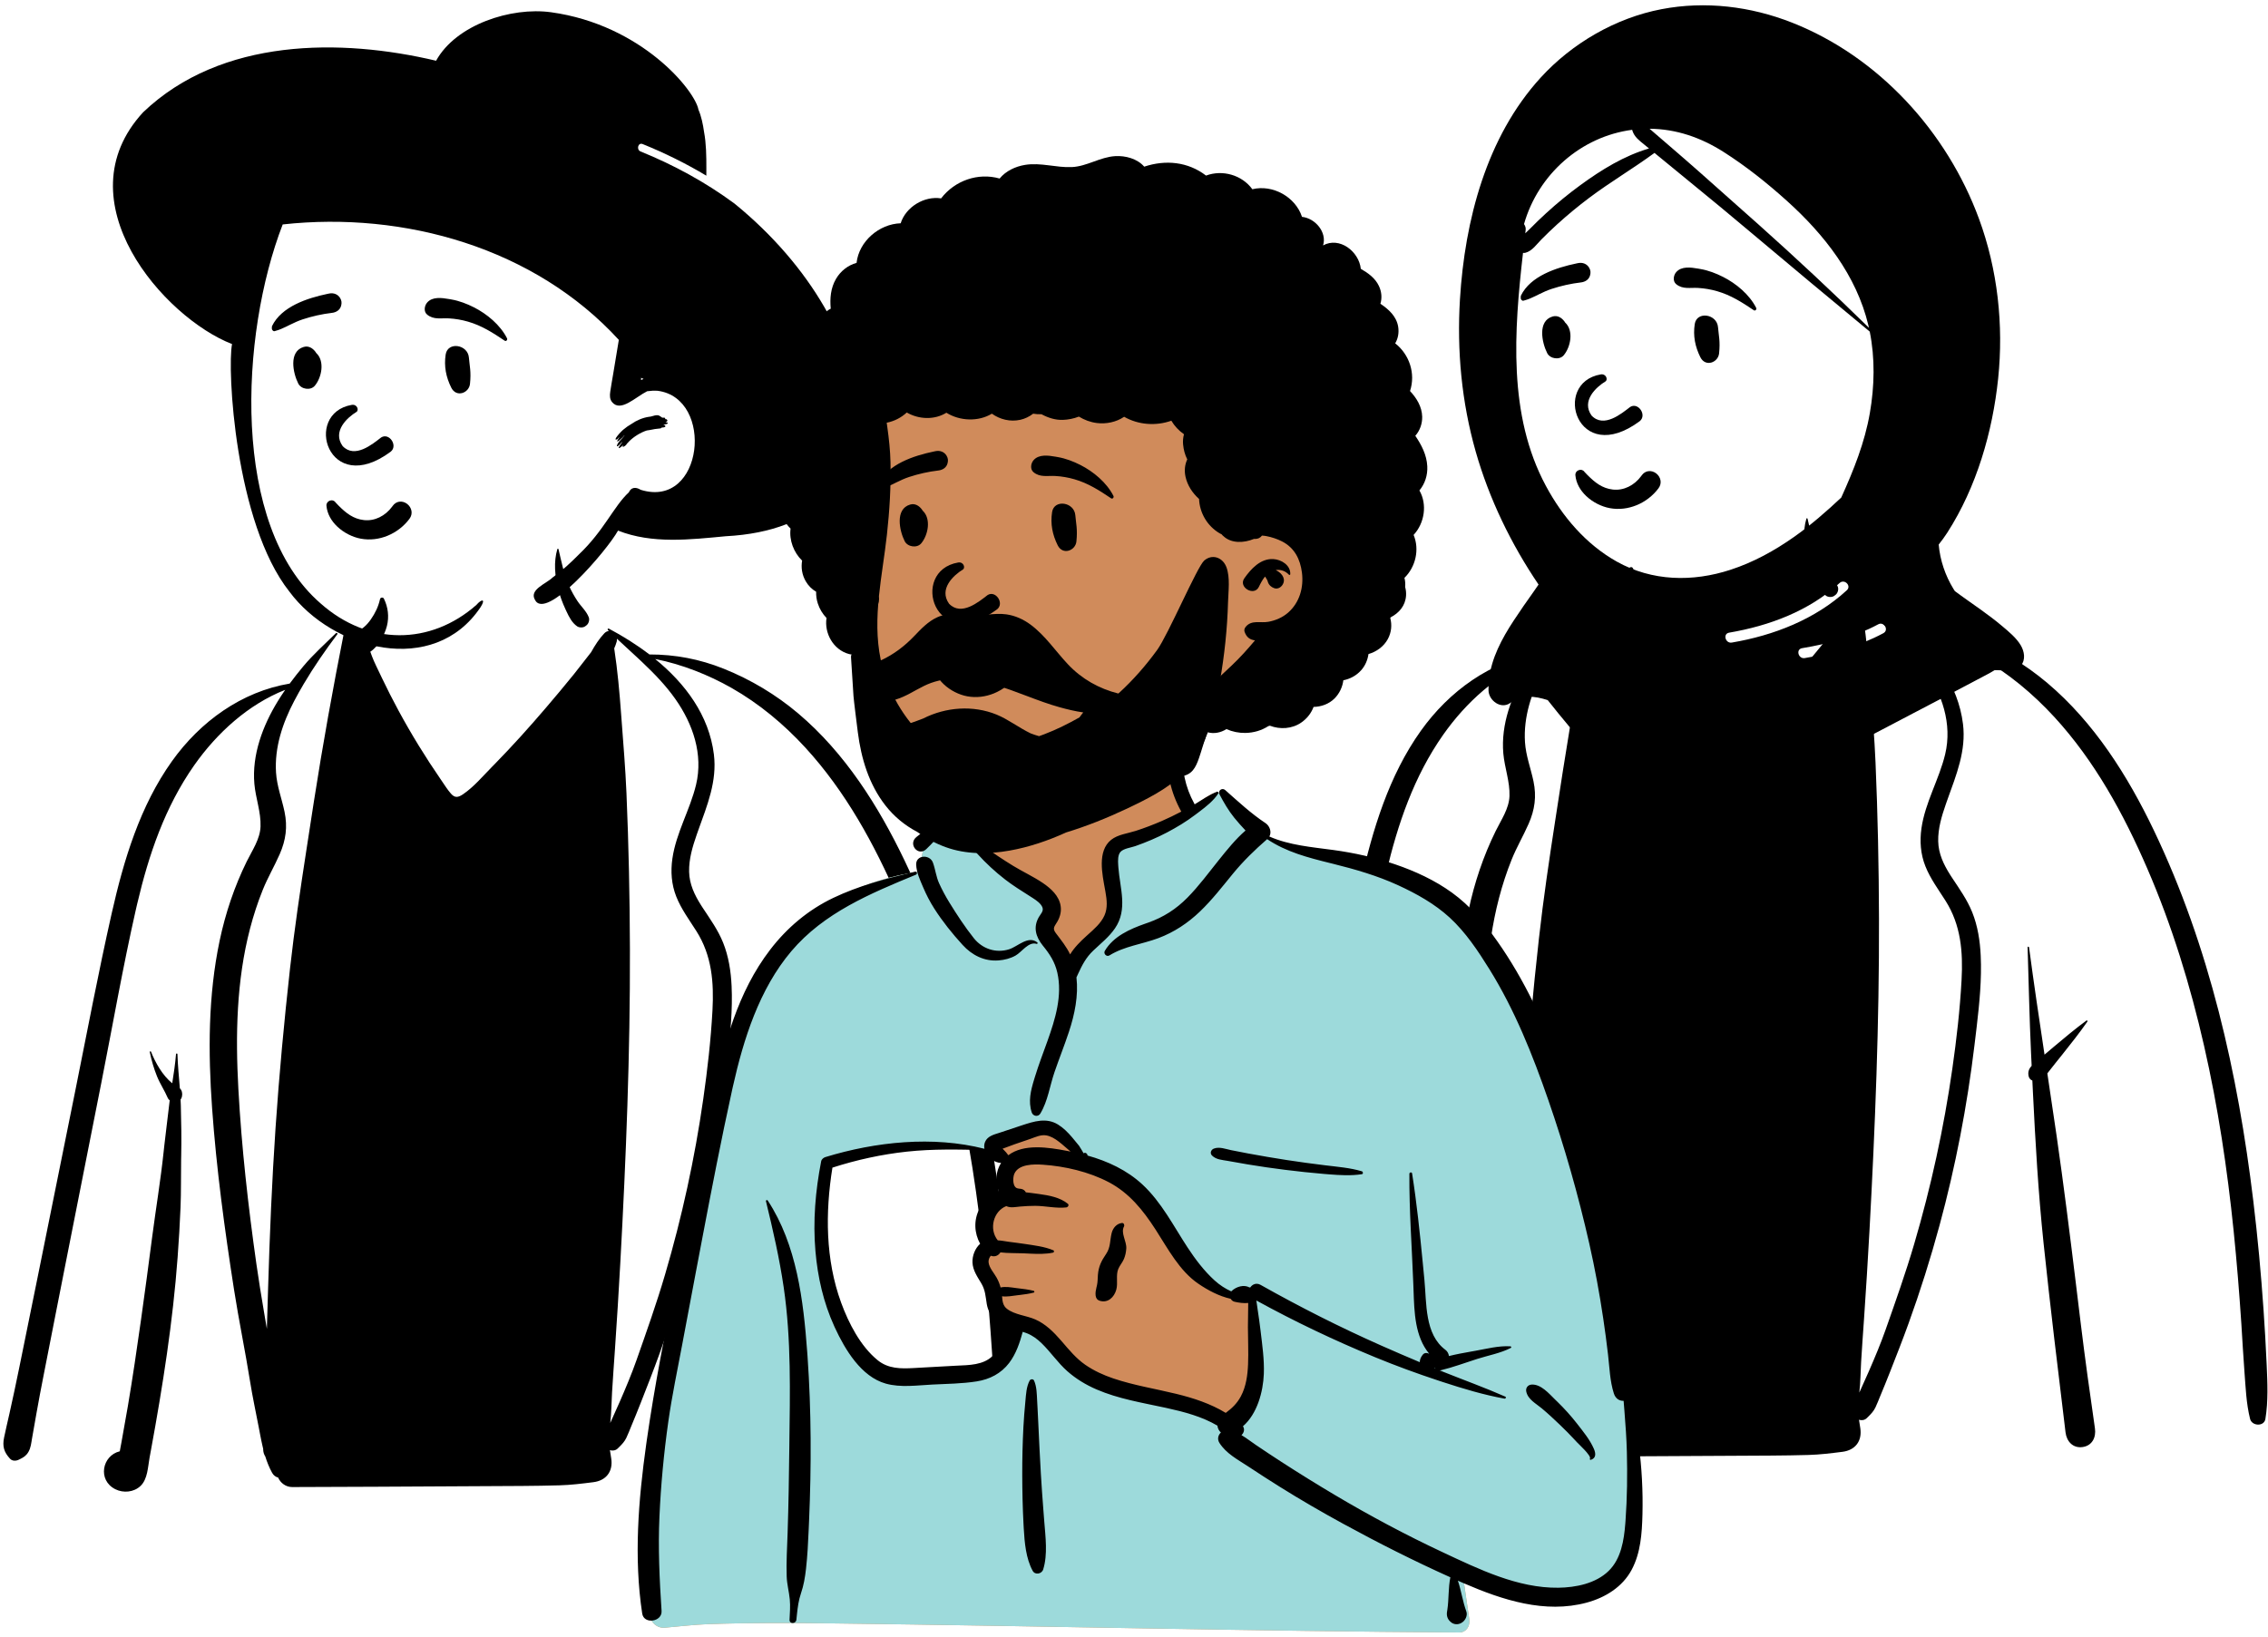 <?xml version="1.0" encoding="UTF-8"?>
<svg width="374px" height="270px" viewBox="0 0 374 270" version="1.1" xmlns="http://www.w3.org/2000/svg" xmlns:xlink="http://www.w3.org/1999/xlink">
    <!-- Generator: Sketch 49.3 (51167) - http://www.bohemiancoding.com/sketch -->
    <title>Group 5</title>
    <desc>Created with Sketch.</desc>
    <defs></defs>
    <g id="Page-1" stroke="none" stroke-width="1" fill="none" fill-rule="evenodd">
        <g id="homepage" transform="translate(-807, -1793)">
            <g id="Group-5" transform="translate(774, 1748)">
                <g id="a-person/bust" transform="translate(120, 167) scale(-1, 1) translate(-120, -167) translate(0, 5)">
                    <g id="body/Blazer-Black-Tee" transform="translate(31.056, 135.078)" fill="#000000" fill-rule="evenodd">
                        <path d="M151.243,78.471 C150.964,79.826 150.573,81.181 150.053,82.465 C149.552,83.704 148.797,84.814 148.277,86.038 C148.207,86.203 148.093,86.328 147.956,86.423 L147.999,86.756 L148.038,87.089 C148.297,89.336 148.589,91.577 148.842,93.824 L148.964,94.948 C149.461,99.64 150.245,104.308 150.854,108.987 C151.45,113.569 152.057,118.151 152.706,122.727 C153.376,127.444 154.059,132.155 154.856,136.853 C155.193,138.837 155.544,140.82 155.91,142.8 L156.193,144.317 C159.102,145.016 159.897,149.072 156.935,150.569 C155.59,151.245 153.863,151.083 152.755,150.019 C151.603,148.911 151.556,146.913 151.288,145.412 L151.031,144.017 C149.105,133.529 147.433,122.92 146.651,112.284 C146.45,109.537 146.281,106.789 146.171,104.038 C146.067,101.45 146.117,98.863 146.077,96.275 L146.063,95.57 C146.002,92.81 146.053,90.055 146.125,87.296 C146.133,86.96 146.148,86.624 146.165,86.285 C146.068,86.171 145.998,86.036 145.969,85.905 L145.93,85.731 C145.835,85.285 145.943,84.763 146.286,84.444 C146.433,82.564 146.628,80.686 146.681,78.809 C146.685,78.654 146.907,78.659 146.92,78.809 C147.045,80.407 147.294,82.01 147.543,83.611 C149.148,82.321 150.334,80.194 151.034,78.413 C151.085,78.284 151.273,78.331 151.243,78.471 Z M113.276,3.744 C113.543,4.962 114.069,6.055 114.775,7.072 C115.112,7.558 115.494,8.011 115.953,8.389 C116.346,8.713 116.795,8.924 117.213,9.206 C117.822,9.11 118.458,9.341 118.885,9.789 L118.818,9.134 C118.797,8.922 119.148,8.88 119.188,9.085 C121.038,18.414 122.724,27.749 124.185,37.145 L124.825,41.295 L125.427,45.191 C126.427,51.682 127.394,58.171 128.123,64.71 C129.093,73.436 129.909,82.186 130.505,90.947 C131.103,99.771 131.471,108.6 131.734,117.441 C131.799,119.669 131.869,121.896 131.936,124.124 L132.388,121.46 C132.839,118.795 133.281,116.128 133.659,113.451 C135.019,103.871 136.106,94.223 136.636,84.56 C137.123,75.718 136.96,66.7 134.71,58.086 C134.144,55.918 133.45,53.785 132.613,51.707 C131.801,49.685 130.693,47.812 129.82,45.82 C128.805,43.503 128.501,41.317 129.023,38.822 C129.48,36.648 130.281,34.604 130.425,32.367 C130.693,28.214 129.342,24.192 127.433,20.558 C126.93,19.6 126.399,18.655 125.845,17.718 C124.169,14.887 122.279,12.159 120.317,9.544 C120.211,9.404 120.435,9.25 120.549,9.364 C122.338,11.132 124.293,12.87 125.903,14.8 C126.685,15.739 127.448,16.697 128.171,17.68 C136.104,19.006 142.92,23.947 147.579,30.472 C152.867,37.877 155.541,46.789 157.521,55.565 C159.721,65.319 161.578,75.162 163.554,84.964 C165.601,95.107 167.637,105.249 169.696,115.39 C170.719,120.424 171.743,125.459 172.764,130.495 C173.282,133.045 173.825,135.589 174.394,138.13 C174.686,139.432 174.999,140.733 175.269,142.039 C175.573,143.513 175.29,144.456 174.292,145.539 C173.924,145.941 173.343,145.934 172.886,145.721 L172.744,145.653 L172.606,145.587 C172.041,145.309 171.597,145.021 171.246,144.403 C170.859,143.725 170.797,142.972 170.665,142.217 C170.419,140.828 170.176,139.439 169.931,138.048 C169.564,135.967 169.166,133.892 168.76,131.818 L166.726,121.453 C166.183,118.689 165.64,115.926 165.093,113.163 C163.142,103.285 161.188,93.409 159.235,83.532 C157.36,74.049 155.7,64.501 153.565,55.073 L153.443,54.542 L153.32,54.011 C151.411,45.883 148.743,38.021 143.903,31.134 C140.177,25.837 135.004,21.107 128.911,18.714 C129.34,19.331 129.753,19.961 130.146,20.604 C132.615,24.638 134.418,29.428 133.996,34.231 C133.789,36.578 132.896,38.885 132.981,41.251 C133.059,43.353 134.359,45.199 135.258,47.027 C137.298,51.172 138.774,55.576 139.725,60.094 C141.634,69.167 141.628,78.502 140.97,87.712 C140.256,97.724 138.899,107.734 137.353,117.648 C136.56,122.733 135.505,127.776 134.697,132.853 C134.298,135.356 133.755,137.853 133.279,140.344 L133.052,141.534 C132.925,142.194 132.793,142.852 132.641,143.504 L132.548,143.894 L132.548,143.963 C132.543,144.444 132.412,144.841 132.201,145.158 C131.911,146.086 131.552,146.991 131.074,147.86 C130.829,148.304 130.473,148.554 130.086,148.645 C129.697,149.535 128.816,150.22 127.763,150.216 L113.917,150.163 C105.875,150.131 97.832,150.078 89.79,150.034 C87.76,150.023 85.733,149.985 83.705,149.932 C81.805,149.88 79.982,149.651 78.103,149.414 C75.98,149.148 74.83,147.645 75.147,145.524 C75.217,145.056 75.293,144.592 75.365,144.126 C74.942,144.266 74.439,144.2 74.098,143.868 L73.779,143.556 C73.337,143.118 72.941,142.689 72.661,142.105 C72.371,141.505 72.136,140.87 71.88,140.257 C71.328,138.938 70.792,137.614 70.269,136.284 C69.223,133.624 68.176,130.954 67.204,128.266 C65.278,122.944 63.574,117.542 62.092,112.079 C59.449,102.331 57.537,92.396 56.332,82.372 L56.044,79.983 L55.96,79.277 C55.504,75.391 55.119,71.446 55.301,67.569 C55.413,65.141 55.789,62.695 56.696,60.428 C57.533,58.337 58.825,56.549 60.053,54.68 L60.194,54.464 L60.335,54.243 C61.41,52.545 62.264,50.77 62.307,48.709 C62.351,46.616 61.741,44.58 61.06,42.622 L60.89,42.138 L60.776,41.819 C59.326,37.771 57.676,33.78 58.22,29.375 C59.024,22.888 62.956,17.659 67.904,13.627 C63.504,14.498 59.149,16.219 55.305,18.401 C50.766,20.981 46.679,24.385 43.155,28.227 C36.495,35.487 31.74,44.199 27.848,53.193 C23.774,62.606 20.752,72.47 18.476,82.463 C16.186,92.512 14.653,102.723 13.606,112.973 C13.084,118.075 12.674,123.19 12.334,128.307 C12.161,130.928 12.029,133.554 11.827,136.172 C11.624,138.788 11.532,141.443 10.894,143.989 C10.596,145.175 8.585,145.296 8.37,143.989 C7.892,141.071 8.025,138.053 8.159,135.098 L8.171,134.829 C8.302,131.886 8.473,128.945 8.676,126.004 C9.091,119.993 9.644,113.99 10.367,108.006 C12.902,87.002 17.577,66.108 26.746,46.935 C31.064,37.904 36.605,29.129 44.313,22.609 C47.983,19.507 52.121,17.031 56.58,15.238 C60.567,13.633 64.618,12.874 68.855,12.876 C70.98,11.248 73.261,9.829 75.54,8.618 C75.677,8.544 75.821,8.721 75.707,8.836 C75.648,8.893 75.591,8.952 75.532,9.007 C75.79,9.024 76.056,9.144 76.295,9.396 C77.132,10.273 77.838,11.371 78.47,12.51 C79.432,13.711 80.35,14.952 81.31,16.141 C82.847,18.044 84.42,19.919 86.012,21.78 C88.686,24.907 91.447,27.974 94.326,30.919 L94.807,31.409 C96.299,32.921 97.811,34.73 99.576,35.927 L99.671,35.99 C100.415,36.475 100.943,36.563 101.578,35.838 C102.156,35.179 102.636,34.413 103.13,33.686 L103.245,33.519 C105.767,29.855 108.105,26.055 110.222,22.144 C111.186,20.363 112.104,18.557 112.974,16.731 L113.234,16.183 C113.708,15.177 114.222,14.189 114.613,13.153 C114.703,12.91 114.792,12.667 114.879,12.426 C113.547,11.553 112.515,9.662 112.141,8.182 C111.752,6.645 111.949,5.068 112.642,3.662 C112.773,3.397 113.213,3.463 113.276,3.744 Z M47.569,66.209 C47.385,72.054 47.273,77.904 46.998,83.744 L46.903,85.738 C47.332,86.216 47.584,86.767 47.383,87.524 C47.305,87.814 47.074,88.076 46.787,88.174 L46.697,90.027 C46.289,98.367 45.811,106.69 44.937,115.009 C43.844,125.42 42.58,135.815 41.318,146.207 C41.138,147.679 40.114,148.846 38.522,148.63 C36.912,148.412 36.258,147.01 36.47,145.549 C37.301,139.817 38.1,134.081 38.8,128.33 L39.597,121.778 C40.596,113.587 41.619,105.398 42.797,97.233 C43.29,93.821 43.802,90.411 44.315,87 L44.136,86.767 C43.402,85.814 42.643,84.881 41.892,83.943 C40.451,82.133 39.028,80.337 37.706,78.443 C37.641,78.348 37.774,78.208 37.869,78.28 C39.721,79.648 41.474,81.111 43.237,82.598 L44.781,83.904 C45.669,78.012 46.548,72.117 47.332,66.209 C47.351,66.061 47.573,66.051 47.569,66.209 Z M74.21,10.28 C73.096,11.33 71.957,12.358 70.834,13.403 L70.422,13.787 L70.013,14.173 C68.04,16.045 66.149,17.993 64.574,20.23 C61.682,24.338 59.958,29.347 61.161,34.363 C62.159,38.517 64.449,42.283 65.064,46.541 C65.373,48.675 65.223,50.819 64.419,52.834 C63.599,54.889 62.288,56.65 61.11,58.505 C58.552,62.535 58.203,66.958 58.457,71.626 C58.724,76.502 59.284,81.38 59.975,86.211 C61.375,96.001 63.485,105.689 66.278,115.176 C67.675,119.927 69.326,124.577 70.969,129.245 C71.787,131.569 72.741,133.838 73.724,136.096 C74.242,137.284 74.773,138.466 75.312,139.646 C75.113,137.98 75.113,136.269 75.016,134.614 C74.876,132.241 74.698,129.873 74.536,127.503 C74.204,122.693 73.908,117.878 73.644,113.064 C72.707,95.895 72.018,78.712 72.068,61.515 C72.094,52.916 72.269,44.317 72.639,35.726 C72.813,31.681 73.149,27.639 73.452,23.599 L73.517,22.733 C73.785,19.107 74.107,15.473 74.658,11.878 C74.495,11.51 74.353,11.136 74.248,10.754 L74.21,10.61 L74.238,10.614 C74.212,10.502 74.204,10.39 74.21,10.28 Z M83.847,-4.496 C83.87,-4.595 84.012,-4.587 84.037,-4.496 C84.665,-2.381 84.443,-0.055 83.902,2.072 C83.61,3.224 83.196,4.342 82.695,5.421 L82.519,5.798 C82.09,6.717 81.607,7.663 80.771,8.235 C80.422,8.474 79.798,8.489 79.449,8.235 L79.271,8.1 C79.242,8.077 79.213,8.054 79.185,8.03 C78.859,7.757 78.699,7.155 78.849,6.757 C79.236,5.732 80.113,4.979 80.72,4.065 C81.257,3.254 81.733,2.397 82.128,1.507 C82.98,-0.419 83.363,-2.464 83.847,-4.496 Z" id="🖍-Ink"></path>
                    </g>
                    <g id="head/hat-hip" transform="translate(78.592, 38.05)" fill="#000000" fill-rule="evenodd">
                        <path d="M37.54,3.97 C44.125,3.062 53.215,6.014 56.494,11.968 C72.152,8.266 91.901,8.145 104.806,20.467 C118.272,35.085 101.358,54.358 90.142,58.704 C90.959,62.683 89.686,88.178 80.677,99.55 C73.527,109.185 56.878,113.632 49.173,102.123 L49.113,102.028 C48.288,100.699 48.999,100.742 49.846,101.73 C57.39,108.384 67.648,108.497 75.552,101.476 C90.366,88.642 88.839,57.176 81.79,38.972 C61.717,36.761 40.225,42.862 26.361,58.014 L27.299,63.674 C27.458,64.638 27.64,65.602 27.778,66.569 C27.867,67.189 27.877,67.806 27.448,68.308 C26.034,69.965 23.65,67.475 21.689,66.485 C21.11,66.403 20.53,66.372 19.961,66.412 C10.538,67.629 12.395,85.96 22.751,82.747 C23.621,82.203 24.369,82.369 24.707,83.158 C27.175,85.425 28.803,89.469 32.904,93.364 C34.351,94.825 35.668,96.048 37.296,97.22 C38.252,98.189 41.137,99.178 40.222,100.837 C38.493,104.612 28.295,92.753 26.492,89.474 C20.843,91.711 14.582,90.951 8.728,90.404 C-22.157,88.794 -18.034,56.146 7.282,35.534 C12.047,32.016 17.304,29.147 22.77,26.938 C23.516,26.637 23.19,25.408 22.433,25.714 C18.817,27.175 15.292,28.915 11.931,30.928 L11.926,29.725 C11.921,27.697 11.953,25.586 12.304,23.734 C12.48,22.451 12.775,21.08 13.229,20.048 C13.791,16.886 22.593,6.033 37.54,3.97 Z M19.549,70.62 C20.026,70.166 20.916,70.708 21.341,70.694 C22.426,70.843 23.458,71.303 24.262,71.87 C24.793,72.169 25.165,72.449 25.476,72.707 L25.485,72.704 C25.482,72.704 25.479,72.707 25.477,72.707 L25.506,72.727 C25.959,73.05 27.617,74.867 26.57,74.378 C26.491,74.277 26.411,74.179 26.331,74.083 C26.322,74.096 26.31,74.109 26.296,74.121 L26.355,74.209 C27.245,75.552 25.708,74.137 25.471,73.761 C25.46,73.77 25.448,73.777 25.435,73.783 L25.743,74.159 C25.786,74.212 25.82,74.255 25.848,74.291 L25.913,74.354 C26.942,75.368 26.974,76.281 25.779,74.781 C25.826,74.852 25.864,74.927 25.869,74.993 L25.94,75.084 C26.879,76.297 26.115,75.866 25.648,75.348 L25.609,75.304 L25.617,75.316 C26.051,75.986 25.19,75.516 25.038,75.157 L25.032,75.141 C24.866,75.005 24.764,74.853 24.729,74.815 L24.722,74.808 C23.915,73.979 22.745,73.277 21.751,72.958 C21.606,72.93 21.461,72.908 21.313,72.893 C20.716,72.759 20.111,72.667 19.501,72.618 C19.426,72.609 19.35,72.554 19.294,72.483 C18.37,72.452 18.655,72.072 19.038,72.002 L19.045,72 L18.969,71.994 C18.377,71.936 17.972,71.723 18.571,71.592 L18.647,71.577 C18.638,71.562 18.629,71.548 18.621,71.533 C18.108,71.476 18.443,70.976 18.728,71.097 C18.608,70.704 19.156,70.901 19.224,70.842 C19.276,70.784 19.341,70.733 19.379,70.73 C19.544,70.613 19.464,70.624 19.549,70.62 Z M22.689,64.258 L22.569,64.329 C22.471,64.386 22.371,64.424 22.271,64.446 C22.413,64.506 22.553,64.572 22.691,64.642 C22.689,64.556 22.688,64.471 22.688,64.386 L22.689,64.258 Z" id="🖍-Ink"></path>
                    </g>
                    <g id="face/Smile" transform="translate(112.183, 77.369)" fill="#000000" fill-rule="evenodd">
                        <path d="M30.906,51.003 C29.488,50.422 28.224,49.454 27.299,48.217 C26.978,47.787 26.894,47.333 26.962,46.917 C27.038,46.45 27.313,46.027 27.688,45.743 C28.065,45.458 28.536,45.318 28.991,45.389 C29.386,45.452 29.78,45.669 30.092,46.12 L30.157,46.21 C30.707,46.957 31.423,47.57 32.239,47.964 C33.026,48.345 33.905,48.523 34.816,48.419 C36.55,48.223 37.745,47.281 39.015,46.003 C39.172,45.841 39.33,45.675 39.488,45.506 C39.588,45.352 39.727,45.254 39.881,45.202 C40.052,45.145 40.245,45.148 40.423,45.21 C40.594,45.27 40.746,45.383 40.849,45.534 C40.946,45.678 41.001,45.855 40.984,46.059 C40.867,47.384 40.177,48.567 39.197,49.495 C38.109,50.527 36.666,51.24 35.308,51.49 C33.811,51.766 32.286,51.568 30.906,51.003 Z M36.014,30.562 C37.606,31.533 40.032,33.799 38.319,36.208 C36.303,38.332 33.4,35.897 31.97,34.795 C30.644,33.942 29.153,36.137 30.384,37.134 C40.72,44.817 44.914,30.816 36.819,29.419 C35.928,29.265 35.597,30.261 36.014,30.562 Z M17.492,21.624 C17.668,19.431 20.993,18.934 21.324,21.103 C21.62,23.046 21.271,24.832 20.399,26.581 C19.566,28.253 17.473,27.473 17.314,25.951 C17.102,23.911 17.382,22.988 17.492,21.624 Z M42.805,20.653 C43.269,20.044 43.938,19.627 44.74,19.863 C47.246,20.598 46.508,24.17 45.628,25.908 C45.149,26.852 43.604,27.092 42.905,26.261 C41.767,24.905 41.222,22.198 42.669,20.862 C42.708,20.793 42.752,20.724 42.805,20.653 Z M20.364,12.031 L20.76,11.961 C21.984,11.749 23.507,11.544 24.373,12.533 C24.833,13.057 24.991,14.031 24.373,14.533 C23.287,15.415 22.086,15.073 20.784,15.148 C19.712,15.21 18.681,15.388 17.647,15.685 C15.38,16.335 13.533,17.523 11.597,18.827 C11.343,18.998 11.084,18.672 11.205,18.433 C12.323,16.235 14.489,14.43 16.658,13.329 C17.816,12.742 19.083,12.254 20.364,12.031 Z M40.521,11.046 L40.824,11.108 C44.121,11.8 48.404,13.183 49.966,16.434 C50.025,16.894 49.962,16.992 49.911,17.057 L49.894,17.078 C49.852,17.133 49.818,17.209 49.62,17.271 C49.565,17.258 49.509,17.244 49.453,17.23 C48.737,17.041 48.171,16.782 47.623,16.513 L47.029,16.219 C46.339,15.879 45.643,15.552 44.906,15.311 C43.333,14.795 41.715,14.432 40.071,14.239 C39.715,14.197 39.372,14.076 39.102,13.869 C38.845,13.673 38.649,13.401 38.559,13.039 C38.443,12.572 38.476,12.218 38.726,11.796 C38.914,11.479 39.183,11.259 39.492,11.133 C39.807,11.005 40.165,10.974 40.521,11.046 Z" id="🖍-Ink"></path>
                    </g>
                    <g id="facial-hair/Moustache-4" transform="translate(104.577, 109.5)"></g>
                    <g id="mask/*no-mask" transform="translate(83.451, 97.451)"></g>
                    <g id="accessories/*-None" transform="translate(88.521, 88.995)"></g>
                </g>
                <path d="M179.02,112 L248.25,112 C252.691,147.286 248.678,168.507 236.21,175.664 C223.743,182.82 202.673,173.536 173,147.811 L179.02,112 Z" id="Rectangle-7" fill="#D08B5B" transform="translate(211.5, 145) scale(-1, 1) translate(-211.5, -145) "></path>
                <g id="a-person/bust" transform="translate(326, 162) scale(-1, 1) translate(-326, -162) translate(206, 0)">
                    <g id="body/Blazer-Black-Tee" transform="translate(31.056, 135.053)" fill="#000000" fill-rule="evenodd">
                        <path d="M151.294,78.479 C151.015,79.834 150.624,81.189 150.103,82.473 C149.602,83.712 148.847,84.822 148.327,86.047 C148.257,86.212 148.143,86.336 148.005,86.432 L148.048,86.765 L148.088,87.098 C148.347,89.345 148.639,91.586 148.892,93.834 L149.014,94.958 C149.511,99.65 150.296,104.319 150.905,108.999 C151.501,113.581 152.109,118.163 152.758,122.739 C153.428,127.457 154.111,132.168 154.908,136.867 C155.245,138.851 155.596,140.834 155.962,142.815 L156.245,144.331 C159.155,145.031 159.95,149.087 156.987,150.584 C155.643,151.261 153.915,151.098 152.806,150.035 C151.654,148.926 151.607,146.928 151.339,145.427 L151.082,144.032 C149.155,133.542 147.482,122.932 146.701,112.295 C146.5,109.549 146.33,106.8 146.22,104.048 C146.116,101.461 146.166,98.873 146.126,96.285 L146.113,95.579 C146.051,92.82 146.102,90.064 146.174,87.305 C146.182,86.969 146.197,86.632 146.214,86.294 C146.117,86.18 146.047,86.045 146.018,85.913 L145.979,85.74 C145.884,85.294 145.992,84.772 146.335,84.452 C146.483,82.572 146.677,80.695 146.73,78.817 C146.734,78.663 146.956,78.667 146.969,78.817 C147.094,80.416 147.343,82.018 147.593,83.619 C149.198,82.329 150.385,80.202 151.085,78.421 C151.135,78.292 151.324,78.339 151.294,78.479 Z M113.314,3.744 C113.581,4.962 114.108,6.056 114.814,7.073 C115.15,7.559 115.533,8.012 115.992,8.39 C116.386,8.714 116.834,8.925 117.252,9.207 C117.862,9.111 118.498,9.342 118.925,9.79 L118.858,9.135 C118.836,8.923 119.188,8.881 119.228,9.086 C121.078,18.416 122.766,27.752 124.226,37.149 L124.867,41.299 L125.469,45.195 C126.469,51.687 127.437,58.177 128.166,64.717 C129.136,73.444 129.952,82.194 130.549,90.957 C131.147,99.781 131.516,108.611 131.778,117.453 C131.843,119.682 131.913,121.908 131.981,124.137 L132.432,121.472 C132.883,118.807 133.325,116.14 133.704,113.463 C135.064,103.881 136.151,94.232 136.682,84.569 C137.169,75.725 137.006,66.707 134.756,58.092 C134.189,55.924 133.495,53.791 132.658,51.712 C131.845,49.691 130.737,47.817 129.864,45.825 C128.848,43.507 128.544,41.321 129.067,38.826 C129.523,36.652 130.325,34.607 130.469,32.37 C130.737,28.217 129.386,24.195 127.476,20.56 C126.973,19.602 126.442,18.657 125.888,17.72 C124.211,14.888 122.32,12.16 120.357,9.545 C120.252,9.405 120.476,9.251 120.59,9.365 C122.379,11.133 124.335,12.871 125.945,14.802 C126.727,15.741 127.491,16.698 128.214,17.682 C136.149,19.008 142.968,23.949 147.629,30.475 C152.918,37.88 155.594,46.794 157.573,55.571 C159.775,65.326 161.632,75.169 163.609,84.972 C165.656,95.116 167.693,105.26 169.753,115.402 C170.777,120.436 171.8,125.471 172.822,130.508 C173.34,133.059 173.884,135.602 174.452,138.144 C174.744,139.447 175.057,140.747 175.328,142.054 C175.633,143.528 175.349,144.471 174.351,145.554 C173.983,145.955 173.401,145.949 172.944,145.736 L172.802,145.668 L172.664,145.602 C172.098,145.324 171.655,145.036 171.303,144.418 C170.916,143.739 170.855,142.987 170.722,142.232 C170.476,140.842 170.233,139.453 169.988,138.062 C169.621,135.981 169.223,133.906 168.817,131.832 L166.782,121.465 C166.239,118.701 165.696,115.938 165.149,113.175 C163.197,103.296 161.243,93.418 159.289,83.541 C157.413,74.057 155.752,64.507 153.616,55.078 L153.495,54.547 L153.372,54.017 C151.462,45.888 148.793,38.025 143.951,31.137 C140.225,25.84 135.05,21.11 128.954,18.716 C129.384,19.333 129.796,19.964 130.19,20.606 C132.66,24.641 134.464,29.431 134.041,34.235 C133.834,36.582 132.941,38.889 133.025,41.255 C133.104,43.357 134.405,45.203 135.303,47.032 C137.344,51.177 138.821,55.582 139.772,60.1 C141.682,69.174 141.676,78.51 141.018,87.721 C140.303,97.734 138.945,107.745 137.399,117.66 C136.606,122.745 135.551,127.789 134.743,132.866 C134.343,135.37 133.799,137.867 133.324,140.358 L133.097,141.548 C132.97,142.209 132.838,142.867 132.686,143.518 L132.592,143.908 L132.592,143.978 C132.588,144.458 132.457,144.856 132.245,145.173 C131.956,146.101 131.596,147.006 131.118,147.876 C130.873,148.32 130.517,148.569 130.13,148.66 C129.741,149.55 128.859,150.235 127.806,150.231 L113.955,150.178 C105.91,150.146 97.865,150.094 89.82,150.049 C87.79,150.039 85.762,150.001 83.733,149.948 C81.832,149.895 80.009,149.667 78.129,149.43 C76.005,149.163 74.855,147.66 75.172,145.539 C75.242,145.071 75.318,144.606 75.39,144.141 C74.967,144.281 74.464,144.215 74.123,143.883 L73.804,143.571 C73.361,143.133 72.966,142.703 72.685,142.119 C72.395,141.519 72.16,140.885 71.904,140.271 C71.352,138.952 70.815,137.628 70.293,136.298 C69.246,133.638 68.199,130.967 67.226,128.279 C65.3,122.957 63.595,117.554 62.113,112.09 C59.469,102.342 57.557,92.405 56.351,82.38 L56.063,79.991 L55.979,79.285 C55.522,75.399 55.137,71.453 55.319,67.576 C55.432,65.148 55.808,62.702 56.715,60.435 C57.553,58.343 58.845,56.554 60.074,54.685 L60.214,54.469 L60.356,54.248 C61.43,52.551 62.285,50.775 62.328,48.714 C62.371,46.621 61.762,44.585 61.08,42.626 L60.91,42.143 L60.796,41.823 C59.346,37.774 57.696,33.783 58.24,29.378 C59.044,22.89 62.977,17.661 67.926,13.628 C63.525,14.499 59.169,16.22 55.324,18.403 C50.783,20.983 46.695,24.387 43.169,28.229 C36.507,35.491 31.751,44.203 27.857,53.199 C23.782,62.613 20.759,72.477 18.482,82.471 C16.191,92.522 14.658,102.733 13.611,112.985 C13.089,118.087 12.678,123.202 12.338,128.32 C12.165,130.942 12.034,133.568 11.83,136.186 C11.627,138.802 11.536,141.457 10.898,144.004 C10.599,145.19 8.588,145.311 8.373,144.004 C7.894,141.085 8.028,138.067 8.161,135.112 L8.174,134.843 C8.305,131.9 8.476,128.958 8.679,126.017 C9.094,120.005 9.648,114.002 10.371,108.017 C12.907,87.011 17.583,66.115 26.755,46.939 C31.074,37.908 36.617,29.132 44.328,22.611 C48,19.509 52.138,17.032 56.599,15.239 C60.588,13.635 64.64,12.875 68.878,12.877 C71.004,11.249 73.286,9.83 75.565,8.618 C75.703,8.545 75.847,8.722 75.733,8.836 C75.673,8.894 75.616,8.953 75.557,9.008 C75.815,9.025 76.081,9.145 76.32,9.397 C77.158,10.274 77.864,11.372 78.497,12.511 C79.459,13.713 80.377,14.954 81.337,16.142 C82.874,18.045 84.448,19.921 86.041,21.782 C88.716,24.909 91.477,27.977 94.358,30.922 L94.839,31.412 C96.332,32.924 97.844,34.734 99.61,35.931 L99.704,35.993 C100.449,36.479 100.977,36.567 101.613,35.842 C102.19,35.182 102.671,34.417 103.165,33.689 L103.279,33.522 C105.802,29.858 108.142,26.058 110.259,22.146 C111.224,20.365 112.142,18.559 113.012,16.733 L113.272,16.185 C113.746,15.178 114.26,14.191 114.651,13.154 C114.742,12.911 114.831,12.668 114.918,12.427 C113.585,11.554 112.553,9.663 112.179,8.183 C111.79,6.646 111.986,5.068 112.68,3.662 C112.811,3.398 113.251,3.463 113.314,3.744 Z M47.585,66.216 C47.401,72.061 47.289,77.912 47.014,83.752 L46.919,85.746 C47.348,86.224 47.6,86.776 47.399,87.533 C47.321,87.823 47.09,88.085 46.803,88.183 L46.713,90.036 C46.305,98.377 45.826,106.701 44.952,115.021 C43.859,125.433 42.594,135.828 41.331,146.222 C41.152,147.694 40.128,148.861 38.535,148.645 C36.924,148.427 36.27,147.025 36.482,145.564 C37.313,139.832 38.112,134.095 38.813,128.343 L39.61,121.79 C40.61,113.599 41.633,105.409 42.812,97.243 C43.305,93.831 43.816,90.42 44.33,87.009 L44.151,86.776 C43.417,85.823 42.657,84.89 41.906,83.951 C40.464,82.141 39.041,80.346 37.719,78.451 C37.653,78.356 37.787,78.216 37.882,78.288 C39.734,79.657 41.488,81.12 43.252,82.606 L44.796,83.913 C45.684,78.02 46.564,72.124 47.348,66.216 C47.367,66.068 47.589,66.057 47.585,66.216 Z M74.235,10.281 C73.12,11.332 71.981,12.359 70.858,13.404 L70.446,13.788 L70.037,14.175 C68.063,16.046 66.171,17.995 64.595,20.232 C61.702,24.341 59.979,29.35 61.182,34.366 C62.18,38.521 64.471,42.287 65.086,46.546 C65.395,48.68 65.245,50.824 64.441,52.839 C63.62,54.895 62.309,56.656 61.131,58.511 C58.572,62.541 58.223,66.965 58.477,71.634 C58.744,76.51 59.304,81.388 59.996,86.22 C61.395,96.011 63.506,105.7 66.3,115.188 C67.698,119.94 69.35,124.59 70.993,129.259 C71.811,131.583 72.765,133.851 73.749,136.11 C74.267,137.298 74.798,138.48 75.337,139.66 C75.138,137.994 75.138,136.283 75.041,134.628 C74.901,132.255 74.724,129.887 74.561,127.516 C74.229,122.705 73.933,117.891 73.668,113.076 C72.732,95.905 72.042,78.72 72.093,61.522 C72.118,52.922 72.294,44.322 72.664,35.73 C72.837,31.684 73.173,27.642 73.477,23.601 L73.542,22.736 C73.81,19.109 74.132,15.474 74.683,11.879 C74.52,11.511 74.378,11.138 74.273,10.755 L74.235,10.611 L74.263,10.615 C74.237,10.503 74.229,10.391 74.235,10.281 Z M83.875,-4.496 C83.898,-4.595 84.04,-4.587 84.065,-4.496 C84.693,-2.381 84.471,-0.055 83.93,2.072 C83.638,3.224 83.224,4.343 82.722,5.421 L82.547,5.799 C82.118,6.717 81.634,7.664 80.798,8.236 C80.449,8.475 79.825,8.49 79.476,8.236 L79.298,8.101 C79.269,8.078 79.24,8.055 79.211,8.031 C78.886,7.758 78.725,7.155 78.875,6.758 C79.262,5.732 80.14,4.979 80.747,4.066 C81.284,3.254 81.76,2.397 82.155,1.507 C83.008,-0.419 83.391,-2.464 83.875,-4.496 Z" id="🖍-Ink"></path>
                    </g>
                    <g id="head/Hijab" transform="translate(78.592, 38.043)" fill="#000000" fill-rule="evenodd">
                        <path d="M67.794,99.595 C61.962,102.861 55.285,102.988 49.013,100.933 C45.252,99.703 41.802,97.802 38.574,95.529 C35.766,93.551 33.26,91.356 30.777,89.026 C28.733,84.503 26.912,79.989 26.06,75.068 C25.296,70.651 25.195,66.065 26.081,61.656 C32.634,56.249 39.146,50.797 45.65,45.329 C48.962,42.543 52.283,39.773 55.644,37.047 C57.351,35.663 59.041,34.258 60.741,32.867 C61.022,32.638 61.3,32.41 61.581,32.181 C65.091,34.759 68.855,36.969 72.34,39.589 C74.165,40.962 75.939,42.425 77.629,43.963 C78.515,44.77 79.38,45.601 80.224,46.454 C80.996,47.233 81.741,48.351 82.836,48.645 C82.986,48.685 83.127,48.694 83.26,48.674 C84.724,61.534 85.764,75.419 79.492,87.098 C76.756,92.192 72.876,96.746 67.794,99.595 Z M29.859,104.321 C29.056,103.583 30.253,102.389 31.053,103.124 C36.075,107.739 42.641,110.185 49.273,111.317 C50.343,111.5 49.887,113.132 48.824,112.95 C41.9,111.768 35.094,109.132 29.859,104.321 Z M23.833,111.402 C22.874,110.886 23.727,109.425 24.684,109.94 C28.597,112.045 32.889,113.139 37.242,113.878 C38.313,114.059 37.856,115.69 36.794,115.51 C32.293,114.747 27.876,113.577 23.833,111.402 Z M39.758,40.074 C43.005,37.151 46.494,34.369 50.18,32.023 C53.91,29.648 57.984,28.228 62.387,28.194 C62.079,28.442 61.785,28.717 61.488,28.973 C60.657,29.686 59.827,30.404 58.998,31.119 C57.34,32.552 55.678,33.982 54.041,35.438 C50.817,38.308 47.583,41.163 44.365,44.04 C38.182,49.568 32.131,55.216 26.211,61.028 C26.243,60.886 26.277,60.744 26.311,60.603 C28.271,52.391 33.602,45.616 39.758,40.074 Z M65.209,28.552 C65.23,28.488 65.245,28.427 65.254,28.368 C73.703,29.472 80.76,35.709 83.093,43.921 C82.891,44.205 82.779,44.541 82.821,44.899 C82.842,45.079 82.863,45.261 82.884,45.441 C82.595,45.153 82.298,44.884 82.045,44.628 C81.203,43.773 80.34,42.941 79.454,42.13 C77.642,40.473 75.76,38.924 73.777,37.479 C70.328,34.964 66.593,32.653 62.481,31.447 C62.752,31.225 63.022,31.002 63.294,30.782 C64.106,30.12 64.859,29.574 65.209,28.552 Z M80.357,19.771 C75.169,14.084 67.986,9.919 60.421,8.471 C53.197,7.087 45.718,7.999 38.893,10.689 C24.612,16.319 13.344,28.698 8.068,43.043 C4.992,51.4 3.984,60.562 4.908,69.409 C5.827,78.215 8.471,87.309 13.281,94.801 C13.722,95.487 14.205,96.145 14.711,96.782 C14.486,99.369 13.625,101.904 12.271,104.109 C12.198,104.227 12.121,104.343 12.045,104.46 C10.658,105.502 9.219,106.479 7.815,107.489 C6.598,108.363 5.393,109.26 4.249,110.229 C3.168,111.143 1.914,112.162 1.182,113.396 C0.583,114.407 0.338,115.782 1.156,116.746 C2.142,117.907 3.813,117.498 5.148,117.498 C5.262,117.498 5.377,117.501 5.491,117.502 C5.892,117.755 6.305,117.983 6.705,118.196 C10.749,120.346 14.808,122.473 18.872,124.59 C26.965,128.808 35.024,133.195 43.283,137.079 C47.11,138.88 51.207,140.454 55.494,140.448 C59.515,140.442 63.15,138.84 66.289,136.404 C69.868,133.629 72.859,130.105 75.762,126.651 C76.922,125.269 78.06,123.87 79.176,122.452 C81.319,121.735 83.446,121.525 85.357,122.909 C86.891,124.021 88.912,122.509 88.948,120.841 C88.96,120.249 88.935,119.665 88.872,119.089 C88.488,115.534 86.754,112.317 84.8,109.333 C83.733,107.701 82.608,106.099 81.477,104.511 C81.211,104.137 80.95,103.762 80.697,103.381 C85.239,96.672 88.842,89.233 91.057,81.459 C93.385,73.28 94.176,64.797 93.657,56.321 C92.859,43.331 89.307,29.582 80.357,19.771 Z" id="🖍-Ink"></path>
                    </g>
                    <g id="face/Smile" transform="translate(112.183, 77.354)" fill="#000000" fill-rule="evenodd">
                        <path d="M30.94,50.981 C29.522,50.401 28.256,49.433 27.33,48.196 C27.008,47.766 26.925,47.312 26.992,46.897 C27.068,46.43 27.344,46.007 27.719,45.724 C28.096,45.439 28.568,45.298 29.023,45.37 C29.419,45.432 29.814,45.65 30.126,46.1 L30.191,46.191 C30.741,46.937 31.458,47.549 32.275,47.944 C33.063,48.324 33.943,48.502 34.855,48.399 C36.591,48.202 37.787,47.261 39.059,45.983 C39.216,45.822 39.374,45.655 39.533,45.486 C39.633,45.333 39.772,45.234 39.926,45.183 C40.097,45.125 40.291,45.129 40.468,45.191 C40.639,45.25 40.792,45.364 40.895,45.515 C40.992,45.658 41.048,45.836 41.03,46.04 C40.913,47.364 40.223,48.546 39.241,49.474 C38.152,50.505 36.707,51.218 35.347,51.468 C33.849,51.744 32.323,51.546 30.94,50.981 Z M36.054,30.549 C37.648,31.52 40.077,33.785 38.362,36.193 C36.344,38.316 33.438,35.881 32.006,34.781 C30.678,33.927 29.186,36.122 30.418,37.118 C40.766,44.798 44.965,30.803 36.86,29.407 C35.968,29.253 35.637,30.248 36.054,30.549 Z M17.511,21.615 C17.687,19.423 21.017,18.926 21.348,21.094 C21.644,23.037 21.295,24.821 20.422,26.57 C19.588,28.241 17.492,27.461 17.334,25.94 C17.121,23.9 17.402,22.978 17.511,21.615 Z M42.853,20.644 C43.318,20.035 43.988,19.619 44.791,19.854 C47.299,20.589 46.56,24.159 45.679,25.897 C45.2,26.841 43.653,27.08 42.953,26.249 C41.814,24.894 41.268,22.188 42.717,20.853 C42.756,20.784 42.8,20.715 42.853,20.644 Z M20.387,12.026 L20.783,11.956 C22.009,11.743 23.533,11.539 24.401,12.527 C24.861,13.051 25.019,14.025 24.401,14.527 C23.313,15.409 22.111,15.067 20.808,15.142 C19.734,15.203 18.702,15.382 17.667,15.678 C15.398,16.328 13.549,17.515 11.61,18.819 C11.356,18.99 11.096,18.664 11.218,18.425 C12.337,16.228 14.505,14.423 16.677,13.323 C17.836,12.736 19.105,12.249 20.387,12.026 Z M40.567,11.041 L40.87,11.104 C44.171,11.795 48.459,13.177 50.022,16.427 C50.081,16.887 50.018,16.985 49.967,17.049 L49.95,17.071 C49.908,17.126 49.874,17.202 49.676,17.264 C49.621,17.251 49.565,17.237 49.509,17.222 C48.792,17.034 48.225,16.775 47.677,16.506 L47.082,16.212 C46.391,15.872 45.695,15.545 44.957,15.304 C43.382,14.789 41.762,14.426 40.116,14.232 C39.76,14.19 39.416,14.07 39.146,13.863 C38.888,13.667 38.692,13.395 38.602,13.034 C38.486,12.566 38.52,12.213 38.77,11.791 C38.958,11.474 39.227,11.255 39.536,11.129 C39.851,11 40.21,10.97 40.567,11.041 Z" id="🖍-Ink"></path>
                    </g>
                    <g id="facial-hair/*-None" transform="translate(104.577, 109.479)"></g>
                    <g id="mask/*no-mask" transform="translate(83.451, 97.432)"></g>
                    <g id="accessories/*-None" transform="translate(88.521, 88.978)"></g>
                </g>
                <g id="a-person/bust" transform="translate(220, 193) scale(-1, 1) translate(-220, -193) translate(100, 31)">
                    <g id="body/Coffee" transform="translate(31.056, 135.078)" fill-rule="evenodd">
                        <path d="M83.343,0.671 C88.562,-3.303 101.665,-5.091 107.235,-1.264 C112.736,2.579 113.336,8.793 115.9,14.51 C118.319,13.37 122.313,15.003 123.014,17.248 C123.884,18.307 123.923,21.281 124.523,22.704 C150.621,26.859 154.583,47.207 157.725,70.309 C161.88,93.75 171.314,117.141 167.219,141.263 C167.752,142.036 168.173,142.786 168.562,143.678 C169.494,145.264 168.294,147.509 166.413,147.422 C163.98,147.208 161.57,146.917 159.125,146.825 C152.347,146.59 145.563,146.618 138.782,146.704 L137.857,146.716 C103.685,147.142 69.514,147.98 35.34,148.202 C34.101,148.204 33.494,147.092 33.659,145.995 C33.993,143.787 34.302,141.577 34.625,139.368 C26.542,141.503 17.949,142.04 9.889,139.592 C9.325,139.018 11.202,139.329 11.5,139.242 C4.082,134.173 6.298,123.494 6.955,115.802 C11.041,89.446 12.481,60.285 28.268,37.795 C35.097,28.617 45.11,21.35 56.615,19.715 L56.934,19.671 C60.298,19.223 64.048,19.078 66.989,17.248 C70.297,14.607 71.707,9.727 75.187,9.681 C76.336,9.666 77.9,11.12 79.582,12.107 C79.708,9.935 80.878,8.103 81.136,6.419 L81.157,6.275 C81.427,4.312 81.057,2.546 83.343,0.671 Z M139.431,71.005 C132.096,65.909 113.15,68.47 112.717,68.755 C111.762,69.383 111.35,69.439 110.834,70.254 C110.324,70.322 109.814,70.392 109.305,70.465 C108.284,70.798 109.041,72.055 110.221,71.606 C109.511,74.667 111.599,76.843 112.431,79.869 C112.701,80.851 112.44,82.618 112.431,83.622 C112.511,84.902 113.926,86.413 113.69,87.697 C112.852,92.262 108.303,96.715 110.221,101.142 C111.491,103.642 115.313,104.917 117.854,105.767 C123.118,107.787 132.29,105.691 135.349,101.142 C136.98,98.715 138.87,92.595 139.843,90.696 L140.059,87.685 C140.59,80.198 141.063,72.139 139.431,71.005 Z" id="✋-Skin" fill="#D08B5B"></path>
                        <path d="M74.916,9.695 L77.015,10.983 L89.205,17.009 C91.568,17.671 92.75,18.464 92.75,19.388 L92.75,28.801 C92.75,30.061 94.967,32.916 99.403,37.366 L103.5,33.281 L103.409,32.746 C103.019,30.441 102.824,28.899 102.824,28.121 C102.824,27.283 106.833,24.104 114.851,18.583 L118.358,15.281 L117.984,14.143 C120.147,14.246 122.493,15.578 123.014,17.248 C123.884,18.307 123.923,21.281 124.523,22.704 C150.621,26.859 154.583,47.207 157.725,70.309 C161.88,93.75 171.314,117.141 167.219,141.263 C167.752,142.036 168.173,142.786 168.562,143.678 C169.494,145.264 168.294,147.509 166.413,147.422 C163.98,147.208 161.57,146.917 159.125,146.825 C152.347,146.59 145.563,146.618 138.782,146.704 L137.857,146.716 C103.685,147.142 69.514,147.98 35.34,148.202 C34.101,148.204 33.494,147.092 33.659,145.995 C33.993,143.787 34.302,141.577 34.625,139.368 C26.542,141.503 17.949,142.04 9.889,139.592 C9.325,139.018 11.202,139.329 11.5,139.242 C4.082,134.173 6.298,123.494 6.955,115.802 C11.041,89.446 12.481,60.285 28.268,37.795 C35.097,28.617 45.11,21.35 56.615,19.715 L56.934,19.671 L57.256,19.629 C60.536,19.212 64.141,19.02 66.989,17.248 C70.21,14.677 71.631,9.983 74.916,9.695 Z M104.125,64.945 C102.929,64.945 100.481,66.801 96.779,70.515 L96.453,70.666 C91.978,72.745 89.014,74.548 87.56,76.075 L87.508,76.13 C86.039,77.706 83.13,81.897 78.782,88.702 L72.484,92.427 L70.101,92.427 L68.405,104.733 L72.484,113.521 L81.724,110.408 L96.779,106.439 L105.418,97.674 L110.291,96.038 C109.7,97.746 109.486,99.446 110.221,101.142 C111.491,103.642 115.313,104.917 117.854,105.767 C123.118,107.787 132.29,105.691 135.349,101.142 C136.98,98.715 138.87,92.595 139.843,90.696 L140.122,86.784 C140.625,79.565 140.998,72.094 139.431,71.005 C132.096,65.909 113.15,68.47 112.717,68.755 C111.762,69.383 111.35,69.439 110.834,70.254 L110.567,70.29 L112.07,68.251 L111.538,67.967 C107.739,65.952 105.268,64.945 104.125,64.945 Z M110.221,71.606 C109.541,74.536 111.426,76.656 112.318,79.486 L110.04,75.126 L110.04,71.663 C110.099,71.648 110.159,71.63 110.221,71.606 Z" id="👕-Top" fill="#9DDADB"></path>
                        <path d="M73.909,9.24 C74.416,8.791 75.165,9.355 74.843,9.96 C74.12,11.322 73.378,12.612 72.408,13.815 C71.82,14.545 71.189,15.235 70.551,15.918 C72.19,17.336 73.596,19.096 74.923,20.746 C76.621,22.857 78.225,25.057 80.131,26.988 C82.01,28.892 84.088,30.223 86.601,31.111 L87.108,31.287 C89.632,32.174 92.33,33.37 93.752,35.76 C94.033,36.232 93.468,36.814 92.993,36.52 C90.521,34.989 87.616,34.681 84.925,33.67 C82.326,32.692 80.06,31.189 78.058,29.269 C76.059,27.353 74.381,25.174 72.63,23.04 C70.899,20.93 69.035,19.128 66.988,17.342 C63.828,19.468 60.221,20.393 56.553,21.302 L56.153,21.401 C52.481,22.31 48.829,23.366 45.384,24.949 C42.347,26.345 39.359,28.012 36.885,30.283 C34.259,32.694 32.215,35.772 30.344,38.783 C26.159,45.518 23.217,52.897 20.627,60.366 C17.933,68.135 15.68,76.059 13.861,84.078 C12.936,88.156 12.184,92.264 11.567,96.4 C11.269,98.392 11.005,100.389 10.773,102.39 C10.526,104.526 10.469,106.724 9.814,108.779 C9.533,109.659 8.869,110.024 8.205,109.993 L8.07,111.68 C7.891,113.93 7.725,116.18 7.668,118.443 C7.575,122.206 7.617,125.958 7.888,129.714 L7.926,130.226 C8.139,132.966 8.614,136.046 10.675,138.052 C12.809,140.131 16.091,140.784 18.967,140.822 C25.667,140.909 32.115,137.744 38.044,134.966 C44.149,132.106 50.087,128.931 55.884,125.488 C58.836,123.735 61.756,121.923 64.638,120.058 C66.053,119.143 67.458,118.212 68.852,117.267 C69.65,116.725 70.407,116.131 71.22,115.65 C70.821,115.28 70.644,114.696 70.977,114.187 C68.627,112.147 67.649,108.507 67.535,105.561 C67.443,103.184 67.792,100.813 68.069,98.458 C68.208,97.27 68.38,96.085 68.559,94.902 C68.629,94.435 68.683,93.936 68.766,93.442 C62.42,96.93 55.897,100.035 49.201,102.794 C45.769,104.209 42.293,105.48 38.769,106.645 L38.054,106.881 C34.715,107.974 31.296,109.006 27.844,109.631 C27.66,109.665 27.51,109.392 27.707,109.305 C31.071,107.821 34.551,106.569 37.966,105.201 L38.527,104.973 C38.463,104.969 38.396,104.96 38.326,104.944 C36.324,104.46 34.337,103.715 32.373,103.088 C30.55,102.506 28.502,102.141 26.798,101.262 C26.667,101.194 26.74,101.012 26.868,101.003 C28.783,100.87 30.862,101.429 32.739,101.757 L33.445,101.881 C34.626,102.089 35.834,102.313 37.01,102.605 C37.053,102.211 37.273,101.816 37.586,101.584 C41.031,99.032 40.681,93.878 41.05,90.077 L41.323,87.256 C41.804,82.317 42.312,77.38 43.085,72.479 C43.126,72.217 43.531,72.292 43.533,72.539 C43.572,78.615 43.114,84.662 42.884,90.728 L42.848,91.723 C42.721,95.467 42.622,99.353 40.264,102.233 C40.594,102.041 41.04,102.041 41.307,102.358 C41.635,102.749 41.824,103.187 41.818,103.618 C43.948,102.725 46.069,101.808 48.18,100.873 C54.965,97.867 61.608,94.503 68.075,90.863 C68.771,90.471 69.432,90.779 69.776,91.295 L69.826,91.288 C69.834,91.287 69.843,91.286 69.851,91.286 L69.901,91.284 C69.903,91.284 69.905,91.284 69.906,91.284 C70.817,90.784 72.057,91.14 72.838,91.87 C72.861,91.892 72.881,91.915 72.901,91.939 C73.89,91.495 74.814,90.895 75.652,90.136 C77.367,88.581 78.82,86.659 80.086,84.731 C82.418,81.181 84.399,77.234 87.549,74.311 C90.109,71.937 93.283,70.459 96.612,69.531 C96.598,69.434 96.635,69.33 96.702,69.261 C96.873,69.086 96.995,69.025 97.216,69.131 C97.234,69.14 97.244,69.152 97.252,69.165 L97.576,68.61 C97.754,68.308 97.936,68.005 97.999,67.925 C98.377,67.449 98.766,66.977 99.161,66.515 C99.83,65.732 100.593,64.959 101.477,64.416 C103.412,63.228 105.445,63.9 107.434,64.55 C108.636,64.942 109.833,65.348 111.033,65.746 L111.157,65.787 C112.051,66.074 113.098,66.325 113.498,67.273 C113.656,67.648 113.681,68.038 113.607,68.415 C122.103,66.254 131.539,67.247 139.829,69.784 C140.147,69.881 140.465,70.143 140.532,70.486 C141.482,75.358 141.905,80.354 141.475,85.309 C141.105,89.586 140.157,93.777 138.371,97.693 L138.27,97.914 C136.592,101.543 133.932,106.016 129.87,107.154 C127.417,107.84 124.705,107.435 122.203,107.31 C119.772,107.187 117.287,107.169 114.879,106.787 C112.734,106.447 110.855,105.485 109.53,103.741 C108.386,102.237 107.784,100.418 107.291,98.61 C107.065,98.681 106.841,98.758 106.62,98.844 C105.688,99.208 104.899,99.796 104.185,100.487 C102.678,101.946 101.509,103.719 99.932,105.112 C98.504,106.373 96.878,107.354 95.133,108.108 C91.517,109.67 87.638,110.295 83.814,111.123 L83.547,111.181 C80.668,111.813 77.729,112.588 75.188,114.087 C75.138,114.529 74.937,114.944 74.615,115.216 C75.063,115.637 75.253,116.304 74.859,116.929 C73.759,118.675 71.864,119.669 70.163,120.785 L70.052,120.858 C68.379,121.968 66.69,123.056 64.988,124.121 C61.529,126.287 57.996,128.335 54.414,130.292 C48.653,133.439 42.768,136.409 36.776,139.102 C37.136,140.871 37.004,142.696 37.275,144.477 L37.316,144.731 C37.431,145.392 37.276,145.945 36.82,146.377 L36.772,146.421 L36.773,146.416 L36.73,146.455 L36.716,146.467 L36.721,146.463 C36.668,146.511 36.614,146.556 36.559,146.594 L36.489,146.639 C36.05,146.906 35.485,146.903 35.036,146.667 L34.985,146.639 L34.899,146.59 C34.306,146.248 33.897,145.403 34.143,144.731 C34.747,143.08 34.976,141.318 35.535,139.656 L35.091,139.855 L34.507,140.109 C28.191,142.841 21.174,145.141 14.291,143.279 C11.25,142.456 8.408,140.715 6.886,137.877 C5.389,135.085 5.177,131.843 5.098,128.737 C5,124.903 5.205,121.011 5.711,117.21 C6.05,114.659 6.46,112.06 7.093,109.535 C6.768,109.248 6.529,108.836 6.465,108.325 C6.167,105.914 6.689,103.407 7.01,101.008 C7.322,98.665 7.668,96.328 8.058,93.997 C8.847,89.291 9.764,84.594 10.831,79.943 C12.73,71.665 15.237,63.534 18.256,55.598 L18.521,54.906 C21.311,47.652 24.541,40.553 29.039,34.18 C31.19,31.131 33.465,28.367 36.505,26.17 C39.353,24.111 42.566,22.629 45.882,21.496 C49.201,20.362 52.612,19.603 56.084,19.13 C59.61,18.65 63.331,18.356 66.62,16.909 C66.204,16.163 66.561,15.156 67.262,14.694 C69.618,13.137 71.797,11.111 73.909,9.24 Z M149.345,76.947 C149.444,76.797 149.678,76.891 149.635,77.069 C148.489,81.765 147.413,86.47 146.711,91.255 C145.442,99.893 145.676,108.643 145.779,117.344 L145.785,117.794 C145.838,122.48 145.912,127.168 146.067,131.852 C146.145,134.22 146.3,136.611 146.216,138.98 C146.17,140.265 145.827,141.481 145.706,142.75 C145.6,143.861 145.694,144.988 145.747,146.1 C145.783,146.839 144.692,146.807 144.618,146.1 L144.523,145.184 C144.4,144.026 144.247,142.875 143.868,141.766 C143.411,140.432 143.192,139.123 143.034,137.723 C142.791,135.577 142.683,133.41 142.59,131.249 L142.526,129.755 C142.135,120.726 142.148,111.654 142.781,102.634 L142.828,101.99 C143.454,93.464 144.542,84.252 149.345,76.947 Z M124.915,23.21 C124.615,23.087 124.72,22.634 125.052,22.713 L125.654,22.857 C130.072,23.915 134.409,25.062 138.533,27.031 C142.658,29.001 146.152,31.942 148.927,35.559 C154.323,42.59 156.565,51.134 158.335,59.67 C160.302,69.156 162.093,78.676 164.077,88.158 L164.445,89.924 C166.281,98.756 168.015,107.593 169.292,116.529 L169.384,117.177 C170.672,126.366 171.446,135.874 170.041,145.087 C169.763,146.91 166.73,146.456 166.849,144.655 C167.191,139.449 167.436,134.27 167.199,129.052 C166.962,123.833 166.473,118.637 165.743,113.464 C165.129,109.11 164.214,104.811 163.404,100.492 L163.277,99.81 C162.599,96.137 161.899,92.467 161.202,88.797 L160.159,83.302 C158.597,75.074 157.003,66.839 155.203,58.663 L155.096,58.182 C153.335,50.316 150.737,42.077 145.453,35.83 C140.09,29.491 132.413,26.299 124.915,23.21 Z M105.429,106.643 C105.558,106.356 106.009,106.387 106.147,106.643 C106.691,107.646 106.751,108.926 106.854,110.058 L106.865,110.174 C106.995,111.556 107.111,112.942 107.182,114.328 C107.316,116.958 107.38,119.584 107.372,122.218 C107.364,124.917 107.309,127.612 107.164,130.307 L107.125,131.029 C106.992,133.371 106.769,135.983 105.656,138.03 C105.252,138.775 104.152,138.556 103.918,137.803 C103.15,135.339 103.544,132.416 103.741,129.892 L103.894,127.923 C104.045,125.953 104.19,123.982 104.304,122.01 C104.461,119.312 104.59,116.612 104.715,113.912 C104.755,113.035 104.799,112.158 104.845,111.282 L104.916,109.967 C104.977,108.867 104.972,107.66 105.429,106.643 Z M19.138,110.136 L19.478,109.808 C20.521,108.787 21.839,107.215 23.38,107.313 C23.995,107.352 24.387,107.862 24.259,108.467 C23.987,109.76 22.668,110.431 21.719,111.221 C20.678,112.085 19.698,113.009 18.72,113.942 C17.851,114.77 17.017,115.621 16.202,116.498 L15.897,116.828 C15.605,117.147 13.525,119.028 13.75,119.517 L13.763,119.538 C13.825,119.632 13.721,119.76 13.617,119.728 C12.719,119.444 12.775,118.674 13.115,117.894 C13.767,116.395 14.91,115.009 15.907,113.729 C16.902,112.452 17.979,111.264 19.138,110.136 Z M108.683,72.552 C107.989,70.911 105.43,70.945 103.978,71.043 C100.32,71.29 96.363,72.216 93.108,73.926 C89.734,75.698 87.462,78.538 85.428,81.679 L85.333,81.826 C83.351,84.907 81.442,88.555 78.338,90.673 C76.758,91.753 74.912,92.738 72.994,93.165 C72.862,93.397 72.649,93.58 72.369,93.647 L72.239,93.676 C71.693,93.797 70.844,93.931 70.111,93.851 C70.116,94.209 70.112,94.565 70.121,94.905 C70.147,95.879 70.158,96.857 70.158,97.831 C70.158,99.872 70.049,101.918 70.134,103.959 C70.209,105.764 70.464,107.651 71.331,109.265 C71.967,110.449 72.806,111.232 73.819,111.98 C76.311,110.462 79.128,109.536 81.988,108.84 C85.446,107.998 88.987,107.436 92.367,106.295 C93.994,105.746 95.558,105.026 96.975,104.05 C98.478,103.013 99.627,101.61 100.809,100.237 L100.994,100.024 C102.2,98.641 103.516,97.317 105.22,96.567 C106.688,95.921 108.623,95.806 109.907,94.806 C110.578,94.283 110.634,93.524 110.704,92.747 C109.882,92.864 109.012,92.676 108.193,92.58 L107.769,92.53 C106.994,92.438 106.237,92.337 105.474,92.14 C105.333,92.103 105.333,91.889 105.474,91.853 C106.376,91.62 107.269,91.521 108.193,91.413 L108.41,91.386 C109.246,91.276 110.125,91.11 110.945,91.294 C111.092,90.735 111.304,90.2 111.603,89.665 C112.021,88.913 112.813,88.06 112.92,87.181 C112.952,86.919 112.891,86.61 112.767,86.378 L112.724,86.299 C112.672,86.205 112.611,86.111 112.521,86.053 C112.511,86.065 112.489,86.078 112.444,86.092 C111.813,86.291 111.262,85.982 110.97,85.506 C109.729,85.66 108.376,85.608 107.212,85.66 L106.036,85.716 C104.78,85.774 103.466,85.799 102.285,85.545 C102.12,85.51 102.07,85.236 102.235,85.165 C103.687,84.544 105.448,84.346 107.002,84.107 C107.871,83.974 108.745,83.873 109.616,83.755 C110.195,83.677 110.811,83.548 111.411,83.517 C112.917,81.642 112.106,78.684 110.01,77.877 C109.247,78.213 108.56,78.017 107.726,77.946 C106.893,77.874 106.059,77.826 105.223,77.829 C103.548,77.837 101.773,78.277 100.114,78.088 C99.844,78.057 99.593,77.698 99.862,77.479 C101.131,76.442 102.951,76.104 104.563,75.884 L104.897,75.839 C105.437,75.768 106.094,75.665 106.776,75.603 C106.93,75.303 107.207,75.075 107.622,75.019 C107.746,75.002 107.87,74.992 107.994,74.981 L107.992,74.969 C109.005,74.92 108.961,73.209 108.683,72.552 Z M39.323,104.569 C39.305,104.597 39.285,104.623 39.264,104.649 L39.232,104.686 L39.399,104.618 L39.323,104.569 Z M126.362,68.884 C122.098,68.426 117.828,68.523 113.551,68.646 C113.209,69.765 112.018,70.718 110.864,70.754 C111.768,72.129 111.861,73.991 111.227,75.45 C112.573,75.985 113.732,76.947 114.435,78.317 C115.411,80.217 115.283,82.33 114.319,84.086 C115.142,84.831 115.628,86.041 115.579,87.181 C115.525,88.453 114.767,89.539 114.137,90.592 C113.456,91.731 113.433,92.734 113.224,94.009 C112.918,95.876 111.66,97.008 110.04,97.715 L110.126,98.054 C110.544,99.679 111.063,101.394 112.257,102.583 C113.792,104.112 116.174,104.098 118.202,104.195 L118.3,104.2 C120.158,104.293 122.014,104.401 123.871,104.507 L125.264,104.585 C127.402,104.702 129.455,104.716 131.2,103.303 C134.049,100.996 136.003,97.177 137.239,93.797 C139.834,86.702 139.865,78.916 138.674,71.526 C134.679,70.239 130.534,69.332 126.362,68.884 Z M90.899,80.655 L90.93,80.657 C91.808,80.758 92.412,81.469 92.626,82.312 C92.938,83.538 92.785,84.646 93.536,85.753 C94.308,86.891 94.783,87.802 94.896,89.208 C94.942,89.786 94.921,90.364 95.049,90.93 L95.143,91.326 C95.242,91.749 95.323,92.157 95.274,92.611 C95.229,93.025 95.027,93.348 94.611,93.481 C93.258,93.914 92.212,92.916 91.863,91.655 C91.561,90.565 91.964,89.266 91.538,88.243 C91.302,87.675 90.866,87.201 90.62,86.63 C90.376,86.064 90.254,85.473 90.215,84.857 C90.141,83.693 91.17,82.295 90.596,81.241 C90.473,81.016 90.612,80.648 90.899,80.655 Z M72.917,68.646 C73.834,68.46 74.874,68.033 75.778,68.388 C76.243,68.57 76.472,69.137 76.08,69.531 C75.398,70.214 74.407,70.252 73.489,70.413 L73.408,70.428 C72.323,70.629 71.235,70.819 70.146,71 C68.097,71.339 66.043,71.639 63.983,71.894 C61.866,72.156 59.743,72.389 57.618,72.565 L56.795,72.632 C54.999,72.776 53.131,72.884 51.369,72.609 C51.113,72.569 51.154,72.197 51.369,72.131 C53.299,71.547 55.416,71.39 57.412,71.143 C59.533,70.88 61.651,70.602 63.763,70.272 C65.872,69.943 67.978,69.589 70.077,69.198 C71.025,69.022 71.972,68.838 72.917,68.646 Z M105.995,66.77 C105.19,66.485 104.305,66.063 103.434,66.205 C101.931,66.448 100.593,67.913 99.403,68.877 L100,68.761 C103.057,68.174 107.105,67.541 109.672,69.484 C109.678,69.473 109.683,69.462 109.691,69.451 C109.898,69.136 110.138,68.891 110.4,68.621 C110.425,68.598 110.449,68.574 110.473,68.549 L110.614,68.398 L110.291,68.286 C109.599,68.041 108.778,67.725 108.649,67.679 L108.64,67.676 C107.757,67.377 106.873,67.082 105.995,66.77 Z M80.878,2.689 C80.752,1.071 83.27,1.084 83.395,2.689 C83.667,6.192 82.879,9.663 81.182,12.734 C81.169,12.757 81.156,12.776 81.142,12.798 C82.204,13.35 83.277,13.88 84.374,14.353 C85.778,14.959 87.208,15.511 88.664,15.979 C89.98,16.403 91.603,16.57 92.71,17.452 C95.044,19.311 94.167,23.169 93.718,25.669 L93.648,26.064 C93.424,27.351 93.263,28.671 93.805,29.906 C94.384,31.225 95.556,32.204 96.601,33.148 L96.812,33.339 C97.738,34.183 98.796,35.208 99.475,36.351 C100.095,35.069 100.94,34.022 101.833,32.843 C102.471,32.001 102.017,31.724 101.559,30.902 C101.118,30.111 100.903,29.267 101.041,28.364 C101.295,26.697 102.627,25.493 103.953,24.589 C105.519,23.521 107.267,22.729 108.886,21.736 C112.212,19.695 115.452,17.361 118.371,14.769 C118.451,14.697 118.591,14.791 118.526,14.889 C116.221,18.396 113.517,21.427 110.195,23.999 C108.848,25.042 107.432,25.907 106.008,26.817 L105.598,27.08 C105.026,27.45 104.313,27.945 104.054,28.576 C103.794,29.211 104.349,29.69 104.647,30.216 C105.596,31.885 105.138,33.442 104.014,34.858 L103.961,34.923 C102.844,36.3 101.997,37.581 101.592,39.341 C100.721,43.121 101.934,47.058 103.203,50.606 L103.253,50.746 C103.939,52.659 104.669,54.558 105.265,56.501 L105.429,57.038 C105.97,58.826 106.412,60.59 105.806,62.428 C105.6,63.053 104.747,63.201 104.393,62.613 C103.144,60.538 102.833,58.04 102.049,55.759 C101.286,53.536 100.41,51.352 99.673,49.12 C98.723,46.245 98.088,43.151 98.433,40.136 C98.423,40.118 98.411,40.102 98.403,40.083 L98.161,39.555 C97.502,38.123 96.866,36.873 95.668,35.732 C94.418,34.542 93.061,33.488 92.078,32.048 C89.941,28.918 91.262,25.437 91.52,22.015 L91.55,21.595 C91.597,20.885 91.623,19.919 91.159,19.428 C90.637,18.874 89.412,18.733 88.72,18.488 C86.93,17.854 85.166,17.116 83.486,16.23 C81.887,15.386 80.338,14.454 78.895,13.362 L78.164,12.812 C77.011,11.942 75.815,10.992 75.042,9.807 C74.953,9.67 75.104,9.45 75.266,9.516 C76.556,10.039 77.735,10.872 78.943,11.597 C78.962,11.553 78.983,11.508 79.008,11.464 C80.502,8.76 81.116,5.764 80.878,2.689 Z M122.101,21.214 C122.615,19.804 124.959,19.913 124.865,21.588 C124.794,22.875 124.247,24.037 123.748,25.206 L123.694,25.331 C123.178,26.549 122.583,27.692 121.87,28.808 C120.508,30.941 118.912,32.921 117.208,34.79 C115.663,36.484 113.635,37.52 111.298,37.347 C110.313,37.275 109.319,37.024 108.457,36.533 C107.432,35.948 106.319,34.193 105.011,34.618 C104.885,34.659 104.767,34.474 104.876,34.386 C106.386,33.171 108.099,35.056 109.544,35.51 C111.721,36.194 113.956,35.438 115.357,33.677 C116.821,31.839 118.167,29.781 119.397,27.78 C120.022,26.764 120.591,25.709 121.084,24.622 C121.58,23.525 121.693,22.333 122.101,21.214 Z M118.591,12.536 C118.528,12.341 118.77,12.156 118.941,12.267 C119.933,12.913 120.792,13.766 121.707,14.514 C122.722,15.344 123.744,16.156 124.783,16.957 C126.296,18.124 124.541,20.272 123.208,18.997 C121.385,17.253 119.388,14.973 118.591,12.536 Z M113.146,5.711 C113.549,4.157 115.932,4.798 115.585,6.333 L115.574,6.38 C114.916,8.917 115.853,11.499 117.852,13.144 L117.926,13.203 C119.191,14.216 117.399,15.986 116.146,14.983 C113.411,12.794 112.274,9.076 113.146,5.711 Z" id="🖍-Ink" fill="#000000"></path>
                    </g>
                    <g id="head/Afro" transform="translate(78.592, 38.05)" fill="#000000" fill-rule="evenodd">
                        <path d="M39.721,3.44 C40.865,2.128 42.796,1.603 44.511,1.705 C47.003,1.853 49.17,3.396 51.65,3.51 C54.249,3.63 56.758,2.727 59.364,3.146 C60.961,3.404 62.544,4.147 63.567,5.399 C67.112,4.382 70.961,5.729 73.218,8.673 C76.004,8.239 79.034,10.089 79.886,12.78 C83.425,12.894 86.765,15.744 87.159,19.316 C88.573,19.691 89.801,20.669 90.554,21.961 C91.43,23.459 91.576,25.177 91.417,26.866 C93.082,27.719 93.928,29.551 94.15,31.489 C95.671,32.628 96.332,34.674 96.022,36.606 C97.186,37.264 97.788,38.796 97.781,40.163 C97.775,41.439 97.438,42.569 97.912,43.8 C98.335,44.897 98.487,45.811 98.254,46.96 L98.231,47.072 C98.19,47.259 98.155,47.438 98.124,47.616 C98.439,47.893 98.705,48.24 98.906,48.644 C99.635,50.121 99.526,51.806 98.97,53.304 C99.214,54.258 99.183,55.265 98.823,56.182 C99.497,57.157 99.852,58.352 99.748,59.592 C99.631,60.98 98.999,62.223 98.04,63.142 C98.295,65.039 97.526,67.087 96.136,68.423 C96.333,69.558 96.163,70.748 95.544,71.824 C95.102,72.591 94.508,73.162 93.823,73.56 C93.845,74.194 93.76,74.841 93.55,75.49 C93.258,76.391 92.764,77.221 92.113,77.889 C92.501,80.377 91.016,83.138 88.401,83.836 C88.182,83.894 87.972,83.921 87.771,83.925 C87.512,86.318 86.945,88.678 86.066,90.919 C83.834,96.626 79.774,101.615 74.48,104.728 C71.862,106.266 68.92,107.32 65.918,107.76 C63.757,108.077 61.679,107.999 59.51,107.783 C56.787,107.51 54.053,107.102 51.407,106.399 L50.981,106.286 C49.884,105.991 48.728,105.651 47.778,105.058 C46.714,104.394 46.162,103.369 45.917,102.163 C45.78,101.492 46.204,100.77 46.937,100.756 L46.984,100.756 C47.145,100.76 47.304,100.753 47.465,100.743 L47.586,100.735 L47.592,100.735 C47.6,100.733 47.605,100.733 47.613,100.733 C47.685,100.722 47.754,100.701 47.824,100.691 C48.63,100.554 49.335,100.689 50.092,100.942 L50.187,100.974 C51.462,101.414 52.726,101.823 54.042,102.125 C55.403,102.436 56.781,102.684 58.163,102.878 L58.3,102.895 L58.343,102.902 L58.364,102.904 C58.368,102.904 58.372,102.904 58.376,102.906 L58.784,102.957 C59.104,102.995 59.425,103.029 59.746,103.063 C60.337,103.122 60.927,103.168 61.518,103.202 C71.716,103.778 80.281,95.726 82.865,86.073 C83.802,82.58 83.863,79.095 83.587,75.608 C83.498,75.354 83.446,75.072 83.448,74.763 C83.448,74.603 83.456,74.444 83.467,74.283 C83.123,70.91 82.526,67.535 82.152,64.15 C81.716,60.195 81.473,56.217 81.561,52.237 C81.606,50.271 81.815,48.324 82.089,46.378 L82.188,45.678 C80.948,45.436 79.796,44.846 78.878,43.993 C76.887,45.146 74.309,45.248 72.344,44.03 C70.141,45.416 67.063,45.541 64.845,44.187 C63.504,45.147 61.815,45.561 60.157,45.197 C59.411,45.033 58.669,44.678 58.034,44.188 C57.58,44.268 57.121,44.299 56.664,44.275 L56.57,44.328 C55.517,44.884 54.351,45.251 53.15,45.21 C52.261,45.18 51.346,45.004 50.498,44.671 C49.593,45.219 48.602,45.594 47.542,45.728 C45.994,45.923 44.323,45.58 43.035,44.699 C40.683,46.043 37.788,46.25 35.249,45.347 C34.729,46.231 34.009,46.992 33.166,47.58 C33.317,48.122 33.365,48.7 33.313,49.256 C33.228,50.171 32.999,50.991 32.625,51.728 C33.02,52.55 33.138,53.561 32.917,54.575 C32.603,56.021 31.764,57.279 30.678,58.258 C30.582,60.566 29.32,62.73 27.266,63.932 C27.162,63.993 27.058,64.042 26.955,64.087 C26.865,64.211 26.756,64.321 26.632,64.413 C25.326,65.623 23.259,65.527 21.622,64.843 C21.59,64.845 21.559,64.847 21.527,64.848 C20.942,64.863 20.544,64.634 20.307,64.298 C20.069,64.311 19.832,64.336 19.594,64.38 C18.724,64.543 17.771,64.856 16.984,65.263 C14.941,66.316 13.996,68.178 13.713,70.417 C13.405,72.859 14.106,75.347 15.99,77 C16.906,77.804 18.077,78.308 19.267,78.519 C20.581,78.754 21.987,78.176 22.957,79.309 C23.151,79.533 23.284,79.846 23.179,80.149 C22.85,81.092 22.307,81.454 21.459,81.585 C22.685,83.043 23.943,84.452 25.335,85.762 C26.842,87.182 28.399,88.557 29.758,90.123 C31.195,91.78 32.492,93.536 33.393,95.547 C33.908,96.702 34.322,97.893 34.767,99.076 L34.847,99.282 C35.343,100.539 36.004,101.75 35.24,103.063 C34.936,103.579 34.248,104.078 33.615,103.996 C31.832,103.767 31.235,102.559 30.686,100.985 C30.273,99.795 29.956,98.572 29.511,97.394 C29.428,97.176 29.337,96.96 29.242,96.745 C28.214,97.032 27.084,96.804 26.166,96.216 C25.186,96.652 24.1,96.869 23.051,96.851 C21.646,96.826 20.363,96.435 19.26,95.729 C19.172,95.706 19.084,95.683 18.997,95.658 C17.319,96.303 15.353,96.188 13.834,95.143 C12.85,94.467 12.177,93.564 11.795,92.558 C10.524,92.534 9.266,92.082 8.355,91.178 C7.519,90.347 7.03,89.276 6.885,88.163 C5.79,87.946 4.764,87.415 3.96,86.521 C3.288,85.775 2.88,84.825 2.742,83.838 C1.409,83.456 0.207,82.584 -0.449,81.367 C-1.06,80.234 -1.148,79.006 -0.85,77.888 L-0.927,77.776 C-2.3,77.056 -3.347,75.876 -3.455,74.192 C-3.485,73.712 -3.434,73.232 -3.304,72.778 C-3.351,72.27 -3.321,71.763 -3.188,71.272 C-5.035,69.471 -5.703,66.579 -4.701,64.188 C-6.505,62.241 -6.982,59.162 -5.659,56.852 C-6.566,55.751 -7.033,54.348 -6.955,52.85 C-6.858,50.98 -6.003,49.346 -4.98,47.833 C-5.739,46.991 -6.144,45.817 -6.115,44.683 C-6.073,43.038 -5.201,41.623 -4.11,40.451 C-5.062,37.556 -3.999,34.416 -1.663,32.583 C-2.135,31.803 -2.311,30.836 -2.156,29.856 C-1.886,28.144 -0.606,26.978 0.776,26.056 C0.487,25.112 0.563,24.094 1.023,23.119 C1.637,21.817 2.796,20.992 4.005,20.294 C4.317,17.408 7.533,14.942 10.229,16.432 C9.561,14.284 11.487,11.965 13.703,11.72 C14.787,8.423 18.528,6.345 21.892,7.164 C23.611,4.807 26.812,3.899 29.53,4.911 C32.518,2.615 36.225,2.274 39.721,3.44 Z M18.437,68.17 C20.537,68.056 22.111,69.774 23.217,71.346 C24.255,72.821 21.592,74.378 20.816,72.753 C20.537,72.174 20.22,71.56 19.796,71.052 C19.725,71.152 19.662,71.256 19.6,71.362 L19.537,71.469 C19.49,71.547 19.442,71.628 19.402,71.71 C19.406,71.725 19.343,71.92 19.341,71.928 C19.168,72.455 18.79,72.794 18.275,72.976 C17.61,73.208 16.982,72.707 16.768,72.119 C16.429,71.179 17.218,70.36 18.039,69.988 C17.233,69.857 16.439,70.132 15.857,70.754 C15.777,70.84 15.642,70.771 15.638,70.663 C15.57,69.188 17.108,68.242 18.437,68.17 Z" id="🖍-Ink"></path>
                    </g>
                    <g id="face/Smile" transform="translate(112.183, 77.369)" fill="#000000" fill-rule="evenodd">
                        <path d="M30.906,51.003 C29.488,50.422 28.224,49.454 27.299,48.217 C26.978,47.787 26.894,47.333 26.962,46.917 C27.038,46.45 27.313,46.027 27.688,45.743 C28.065,45.458 28.536,45.318 28.991,45.389 C29.386,45.452 29.78,45.669 30.092,46.12 L30.157,46.21 C30.707,46.957 31.423,47.57 32.239,47.964 C33.026,48.345 33.905,48.523 34.816,48.419 C36.55,48.223 37.745,47.281 39.015,46.003 C39.172,45.841 39.33,45.675 39.488,45.506 C39.588,45.352 39.727,45.254 39.881,45.202 C40.052,45.145 40.245,45.148 40.423,45.21 C40.594,45.27 40.746,45.383 40.849,45.534 C40.946,45.678 41.001,45.855 40.984,46.059 C40.867,47.384 40.177,48.567 39.197,49.495 C38.109,50.527 36.666,51.24 35.308,51.49 C33.811,51.766 32.286,51.568 30.906,51.003 Z M36.014,30.562 C37.606,31.533 40.032,33.799 38.319,36.208 C36.303,38.332 33.4,35.897 31.97,34.795 C30.644,33.942 29.153,36.137 30.384,37.134 C40.72,44.817 44.914,30.816 36.819,29.419 C35.928,29.265 35.597,30.261 36.014,30.562 Z M17.492,21.624 C17.668,19.431 20.993,18.934 21.324,21.103 C21.62,23.046 21.271,24.832 20.399,26.581 C19.566,28.253 17.473,27.473 17.314,25.951 C17.102,23.911 17.382,22.988 17.492,21.624 Z M42.805,20.653 C43.269,20.044 43.938,19.627 44.74,19.863 C47.246,20.598 46.508,24.17 45.628,25.908 C45.149,26.852 43.604,27.092 42.905,26.261 C41.767,24.905 41.222,22.198 42.669,20.862 C42.708,20.793 42.752,20.724 42.805,20.653 Z M20.364,12.031 L20.76,11.961 C21.984,11.749 23.507,11.544 24.373,12.533 C24.833,13.057 24.991,14.031 24.373,14.533 C23.287,15.415 22.086,15.073 20.784,15.148 C19.712,15.21 18.681,15.388 17.647,15.685 C15.38,16.335 13.533,17.523 11.597,18.827 C11.343,18.998 11.084,18.672 11.205,18.433 C12.323,16.235 14.489,14.43 16.658,13.329 C17.816,12.742 19.083,12.254 20.364,12.031 Z M40.521,11.046 L40.824,11.108 C44.121,11.8 48.404,13.183 49.966,16.434 C50.025,16.894 49.962,16.992 49.911,17.057 L49.894,17.078 C49.852,17.133 49.818,17.209 49.62,17.271 C49.565,17.258 49.509,17.244 49.453,17.23 C48.737,17.041 48.171,16.782 47.623,16.513 L47.029,16.219 C46.339,15.879 45.643,15.552 44.906,15.311 C43.333,14.795 41.715,14.432 40.071,14.239 C39.715,14.197 39.372,14.076 39.102,13.869 C38.845,13.673 38.649,13.401 38.559,13.039 C38.443,12.572 38.476,12.218 38.726,11.796 C38.914,11.479 39.183,11.259 39.492,11.133 C39.807,11.005 40.165,10.974 40.521,11.046 Z" id="🖍-Ink"></path>
                    </g>
                    <g id="facial-hair/Full-2" transform="translate(104.577, 109.5)" fill="#000000" fill-rule="evenodd">
                        <path d="M52.367,23.816 C51.63,23.573 50.907,23.289 50.18,23.016 C46.464,21.131 41.974,20.789 38.077,22.377 C36.164,23.156 34.38,24.557 32.461,25.474 C32.005,25.646 31.546,25.802 31.081,25.933 C30.796,25.833 30.511,25.726 30.228,25.62 C28.192,24.845 26.277,23.888 24.418,22.837 C24.22,22.555 24.014,22.281 23.793,22.017 C25.138,21.824 26.455,21.504 27.647,21.173 C31.307,20.16 34.755,18.51 38.402,17.453 C41.798,16.466 45.482,15.927 48.893,17.152 C50.512,17.734 51.936,18.753 53.511,19.44 C54.325,19.794 55.302,20.141 56.254,20.192 C55.64,21.678 54.863,23.066 53.802,24.221 C53.316,24.117 52.835,23.97 52.367,23.816 Z M60.285,12.179 C59.959,12.452 58.615,13.335 58.178,13.861 C58.066,13.818 57.954,13.773 57.842,13.728 C57.65,13.49 57.368,13.385 57.08,13.392 C55.069,12.447 53.278,11.112 51.681,9.438 C50.545,8.25 49.383,7.008 47.865,6.319 C46.078,5.505 44.32,5.88 42.441,6.004 C40.443,6.138 38.469,5.565 36.473,5.839 C35.013,6.042 33.645,6.667 32.463,7.547 C30.051,9.344 28.388,11.868 26.349,14.044 C24.036,16.513 21.191,18.09 18.028,18.896 C17.99,18.871 17.95,18.845 17.91,18.822 C15.578,16.69 13.471,14.283 11.608,11.719 C9.789,9.214 4.992,-2.061 3.833,-3.05 C3.352,-3.461 2.824,-3.638 2.32,-3.623 C1.406,-3.602 0.562,-2.96 0.184,-1.95 C-0.458,-0.232 -0.137,1.99 -0.086,3.787 C-0.023,5.987 0.121,8.184 0.349,10.374 C0.574,12.537 0.874,14.695 1.248,16.837 C1.435,17.92 1.644,19.001 1.874,20.077 C1.946,20.416 2.037,20.719 2.147,21 C2.259,21.531 2.379,22.06 2.508,22.584 C3.348,26.018 4.673,29.457 7.203,31.991 C9.837,34.632 13.416,36.387 16.74,37.956 C19.906,39.45 23.224,40.778 26.628,41.818 C29.585,43.172 32.75,44.242 35.928,44.805 C39.428,45.425 43.106,45.464 46.485,44.236 C48.146,43.633 49.716,42.791 51.141,41.742 C53.16,40.682 54.977,39.226 56.465,37.299 C59.13,33.846 60.402,29.655 60.959,25.333 C61.101,24.227 61.637,19.987 61.679,19.327 C61.815,17.196 61.951,15.064 62.087,12.933 C62.151,11.927 60.929,11.639 60.285,12.179 Z" id="🖍-Ink"></path>
                    </g>
                    <g id="mask/*no-mask" transform="translate(83.451, 97.451)"></g>
                    <g id="accessories/*-None" transform="translate(88.521, 88.995)"></g>
                </g>
            </g>
        </g>
    </g>
</svg>